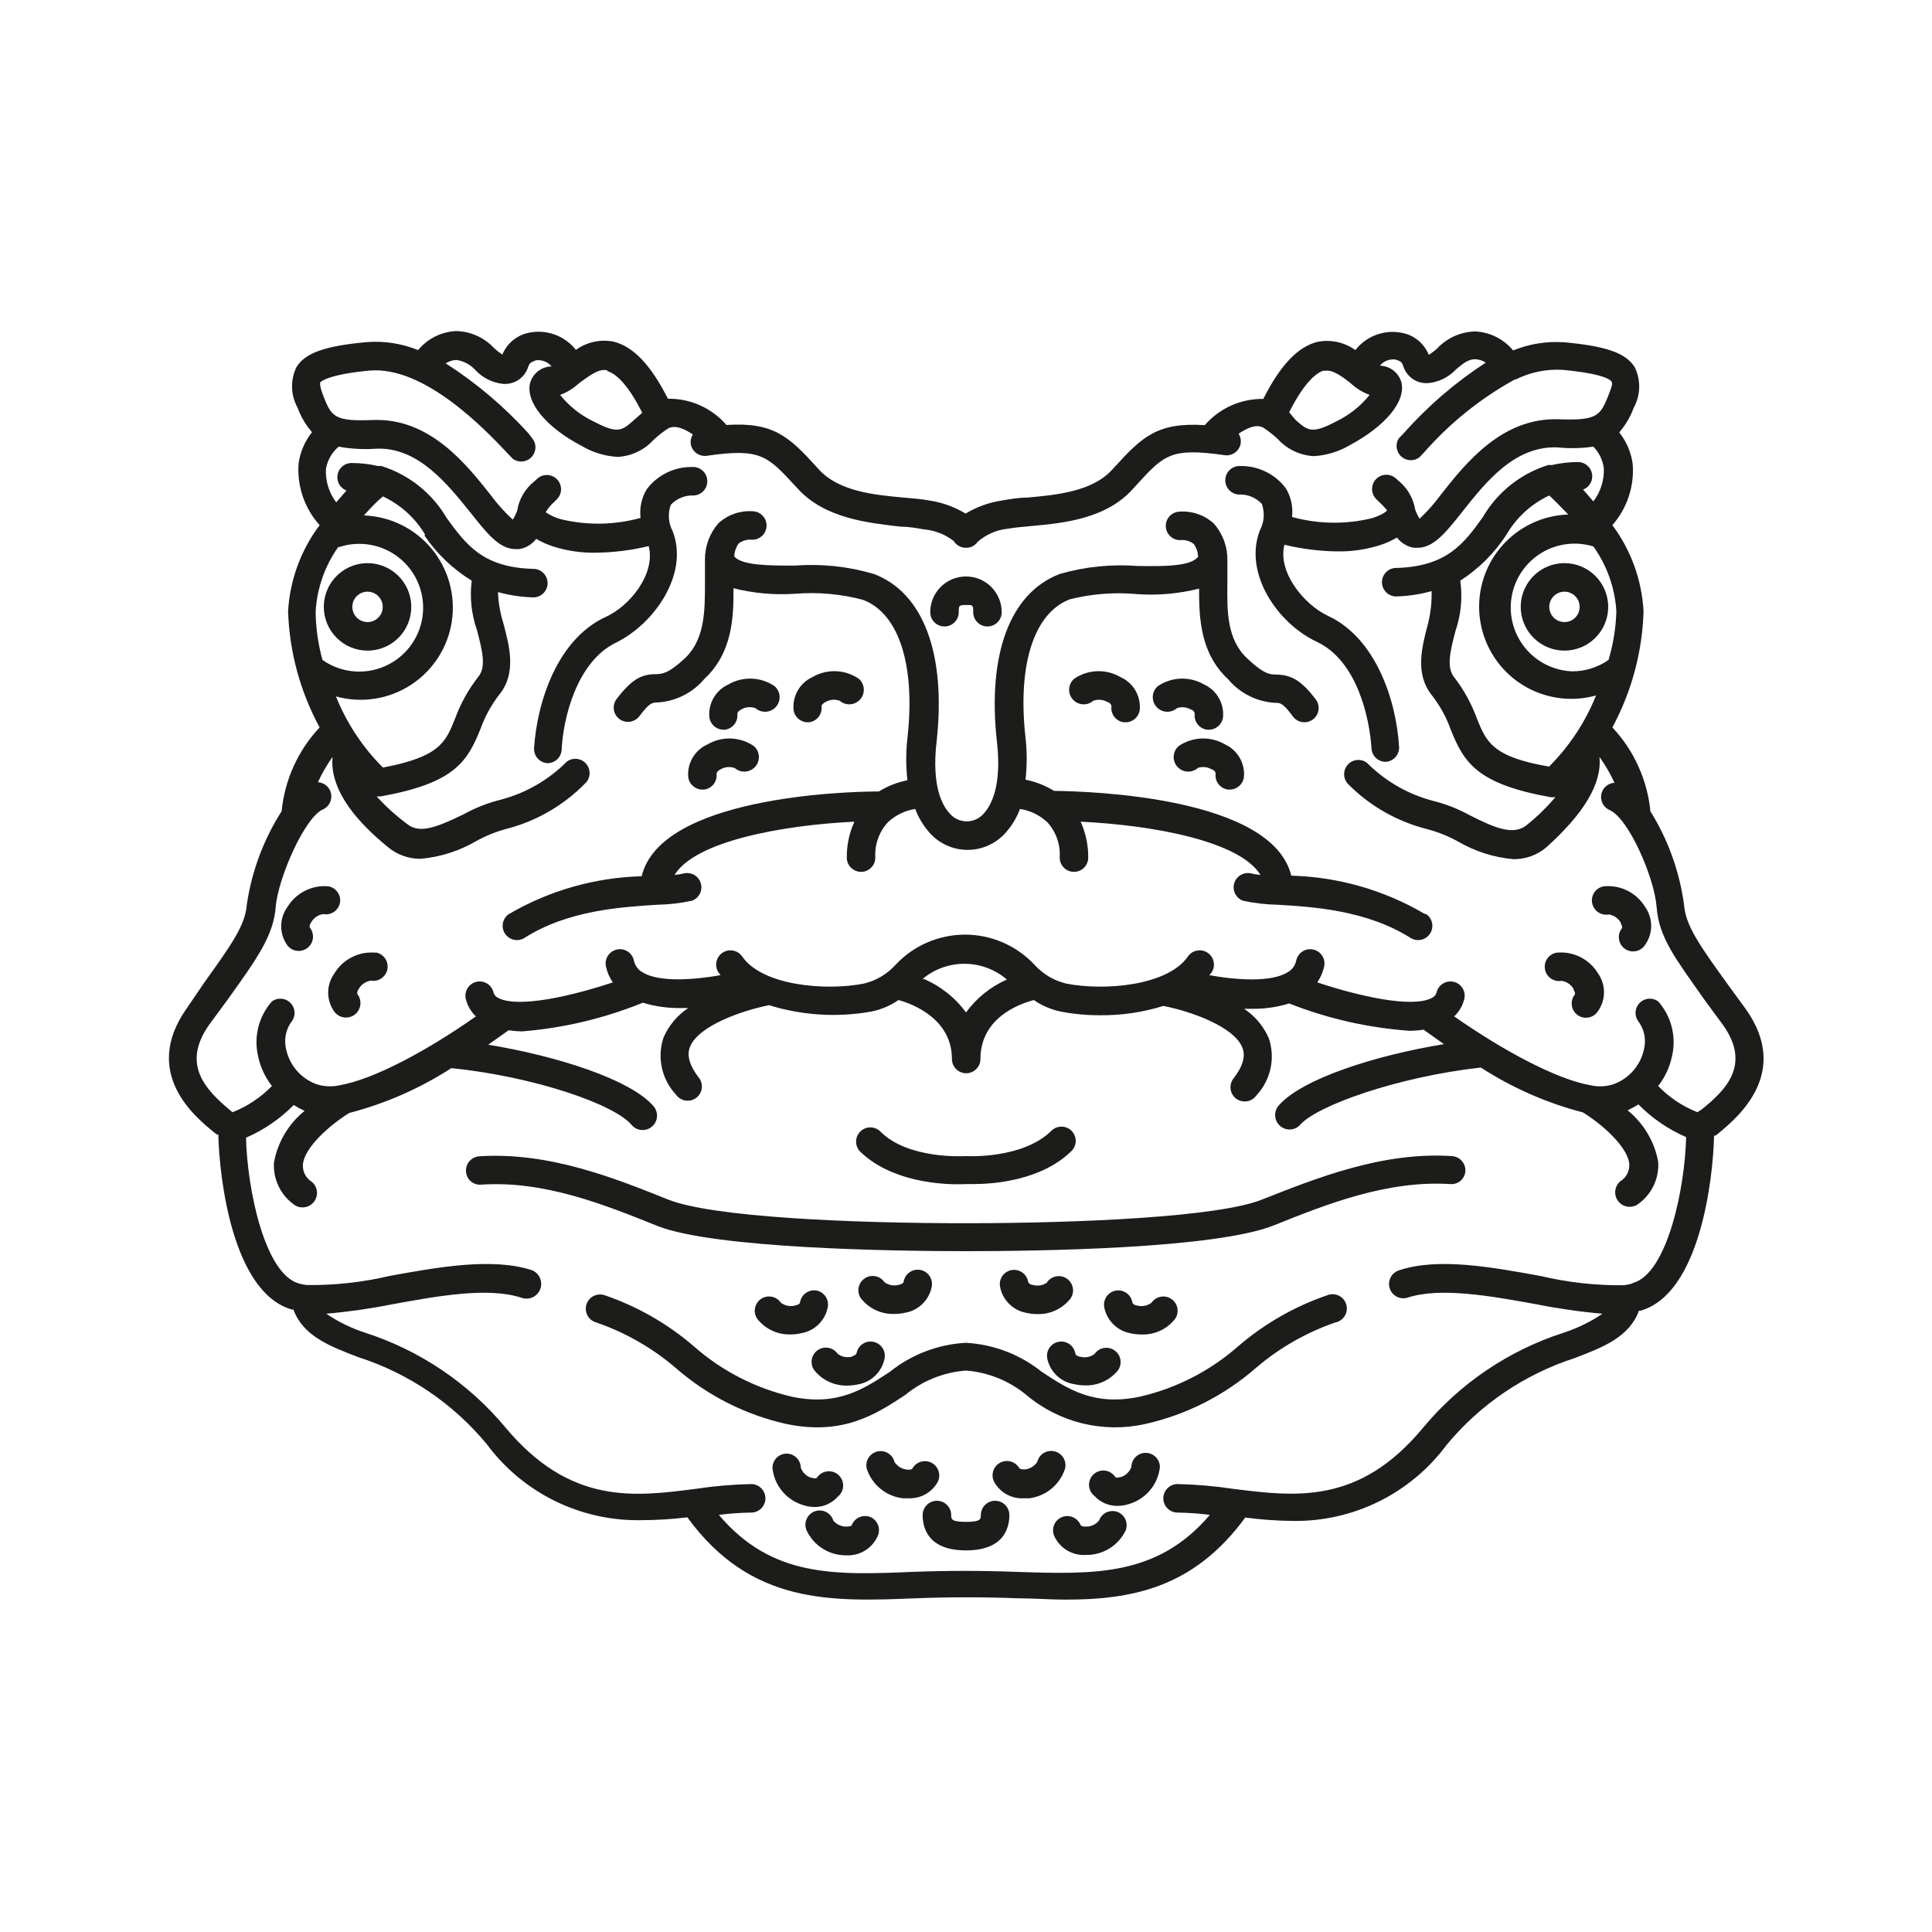 <?xml version="1.0" encoding="UTF-8"?>
<!-- The Best Svg Icon site in the world: iconSvg.co, Visit us! https://iconsvg.co -->
<svg width="800px" height="800px" version="1.1" viewBox="144 144 512 512" xmlns="http://www.w3.org/2000/svg">
 <g fill="#1c1c1a">
  <path d="m521.47 386.14c-10.719-6.281-22.852-9.746-35.27-10.078-5.039-20.859-53.254-22.371-62.875-22.469-2.32-1.434-4.883-2.438-7.555-2.973 0.422-3.699 0.422-7.434 0-11.133-2.168-19.398 2.266-33.102 11.789-36.676v-0.004c5.809-1.449 11.82-1.91 17.781-1.359 5.519 0.391 11.062-0.102 16.426-1.461 0 7.809 0.301 17.129 7.707 24.031 3.137 3.731 7.68 5.992 12.547 6.246 1.258 0 1.965 0 4.637 3.629h-0.004c1.254 1.668 3.621 2.008 5.293 0.758 1.668-1.254 2.008-3.621 0.754-5.293-4.082-5.391-6.699-6.449-10.43-6.602-1.613 0-3.223 0-7.707-4.231-5.441-5.039-5.391-12.594-5.289-19.902v-6.195c0.039-3.527-1.215-6.953-3.527-9.621-2.441-2.262-5.699-3.426-9.02-3.223-2.086 0-3.777 1.691-3.777 3.777 0 2.086 1.691 3.777 3.777 3.777 1.293-0.145 2.594 0.215 3.629 1.008 0.711 1.004 1.113 2.195 1.156 3.426-2.066 2.57-9.117 2.519-16.07 2.418-6.938-0.531-13.918 0.184-20.605 2.117-13.148 5.039-19.246 21.211-16.625 44.586 1.309 11.586-1.562 16.676-3.324 18.691-1.129 1.445-2.856 2.285-4.688 2.285-1.828 0-3.559-0.84-4.684-2.285-1.812-2.016-4.637-7.106-3.324-18.691 2.621-23.375-3.477-39.648-16.625-44.586h-0.004c-6.777-2.004-13.859-2.754-20.906-2.219-6.902 0-13.957 0-16.07-2.418 0.043-1.23 0.445-2.422 1.156-3.426 1.035-0.789 2.336-1.152 3.629-1.008 2.086 0 3.777-1.691 3.777-3.777s-1.691-3.777-3.777-3.777c-3.32-0.203-6.578 0.965-9.02 3.223-2.309 2.672-3.566 6.094-3.527 9.625v6.195c0 7.305 0 14.863-5.289 19.902-4.434 4.133-6.098 4.18-7.707 4.231-3.68 0-6.348 1.211-10.43 6.602v-0.004c-1.254 1.672-0.914 4.039 0.754 5.293 1.672 1.25 4.039 0.914 5.293-0.758 2.672-3.527 3.375-3.578 4.637-3.629l-0.004 0.004c4.887-0.242 9.449-2.504 12.598-6.25 7.406-6.902 7.758-16.223 7.707-24.031 5.363 1.355 10.906 1.848 16.426 1.461 6.008-0.477 12.055 0.066 17.883 1.613 9.523 3.578 13.957 17.281 11.789 36.676-0.422 3.699-0.422 7.438 0 11.137-2.676 0.531-5.234 1.539-7.555 2.973-9.621 0-57.887 1.613-62.875 22.469h-0.004c-12.414 0.332-24.547 3.797-35.266 10.074-1.629 1.176-2.055 3.422-0.969 5.109 1.086 1.691 3.305 2.234 5.051 1.242 11.539-7.406 25.746-8.262 35.266-8.867 3.102-0.059 6.188-0.414 9.219-1.059 1.887-0.664 2.93-2.68 2.383-4.602-0.547-1.922-2.496-3.082-4.445-2.652-0.828 0.195-1.672 0.332-2.519 0.402 5.543-9.02 28.816-13.199 47.66-14.105v-0.004c-1.363 2.988-2.051 6.242-2.016 9.523 0 2.086 1.691 3.777 3.777 3.777s3.781-1.691 3.781-3.777c-0.207-3.445 0.992-6.824 3.324-9.371 2.016-1.867 4.539-3.098 7.254-3.527 0.82 2.215 2.031 4.262 3.578 6.047 2.555 3.043 6.328 4.805 10.301 4.805 3.977 0 7.746-1.762 10.305-4.805 1.547-1.785 2.758-3.832 3.578-6.047 2.691 0.422 5.199 1.629 7.203 3.477 2.348 2.555 3.551 5.961 3.324 9.422 0 2.086 1.691 3.777 3.777 3.777 2.09 0 3.781-1.691 3.781-3.777 0.031-3.281-0.656-6.535-2.016-9.523 18.844 0.906 42.066 5.039 47.66 14.105v0.004c-0.848-0.07-1.691-0.207-2.519-0.402-1.949-0.43-3.898 0.73-4.445 2.652-0.547 1.922 0.496 3.938 2.379 4.602 3.031 0.645 6.121 1 9.219 1.059 9.422 0.555 23.629 1.461 35.266 8.867h0.004c1.742 0.992 3.965 0.449 5.051-1.242 1.086-1.688 0.66-3.934-0.973-5.109z"/>
  <path d="m461.31 347.55c1.262-0.469 2.672-0.34 3.828 0.355 0.402 0 1.059 0.656 1.008 1.16v-0.004c-0.234 2.074 1.254 3.945 3.324 4.184h0.453c1.902-0.012 3.5-1.438 3.731-3.328 0.332-3.664-1.691-7.137-5.039-8.664-3.828-2.219-8.59-2.043-12.242 0.453-1.613 1.391-1.793 3.828-0.402 5.441 1.391 1.613 3.828 1.793 5.441 0.402z"/>
  <path d="m556.48 396.47c-2.059 0.375-3.422 2.348-3.047 4.406s2.348 3.426 4.41 3.051c1.332 0.199 2.5 0.996 3.172 2.164 0 0.402 0.605 1.109 0.301 1.512-0.637 0.812-0.914 1.852-0.766 2.871 0.148 1.023 0.707 1.938 1.547 2.539 0.84 0.598 1.891 0.828 2.902 0.633 1.016-0.191 1.906-0.793 2.465-1.66 2.152-3.012 2.152-7.062 0-10.074-2.309-3.781-6.578-5.894-10.984-5.441z"/>
  <path d="m443.63 497.34c0.875 0.195 1.77 0.297 2.668 0.301 3.535 0.203 6.945-1.34 9.121-4.133 1.184-1.723 0.742-4.082-0.984-5.262-1.723-1.184-4.082-0.742-5.262 0.98-1.078 0.82-2.473 1.102-3.781 0.758-0.453 0-1.211-0.352-1.309-0.855v-0.004c-0.348-2.059-2.301-3.445-4.359-3.098-2.059 0.348-3.445 2.301-3.098 4.359 0.66 3.551 3.449 6.32 7.004 6.953z"/>
  <path d="m430.23 503.53c-0.453 0-1.211-0.352-1.258-0.855-0.348-2.059-2.301-3.445-4.359-3.098s-3.445 2.297-3.098 4.356c0.711 3.606 3.617 6.375 7.254 6.902 0.879 0.195 1.773 0.297 2.672 0.305 3.426 0.141 6.719-1.355 8.867-4.031 1.18-1.727 0.742-4.082-0.984-5.266-1.723-1.184-4.082-0.742-5.266 0.98-1.094 0.82-2.512 1.082-3.828 0.707z"/>
  <path d="m421.56 483.83c-1.086 0.805-2.481 1.066-3.781 0.707-0.453 0-1.211-0.352-1.309-0.855v-0.004c-0.348-2.059-2.297-3.445-4.359-3.098-2.059 0.348-3.445 2.301-3.098 4.359 0.652 3.598 3.496 6.402 7.106 7.004 0.875 0.195 1.77 0.297 2.668 0.301 3.465 0.137 6.785-1.402 8.918-4.133 1.184-1.723 0.742-4.082-0.98-5.262-1.727-1.184-4.082-0.746-5.266 0.98z"/>
  <path d="m447.61 529.02c-2.066 0-3.75 1.66-3.781 3.731-0.449 1.258-1.453 2.238-2.719 2.668-0.402 0-1.211 0.402-1.562 0-0.605-0.934-1.59-1.551-2.691-1.691-1.105-0.141-2.211 0.215-3.031 0.965-0.82 0.75-1.266 1.824-1.223 2.938 0.047 1.109 0.578 2.144 1.453 2.828 1.559 1.684 3.754 2.633 6.047 2.621 1.277-0.004 2.539-0.246 3.727-0.707 4.16-1.488 7.102-5.231 7.559-9.621-0.027-2.07-1.711-3.731-3.777-3.731z"/>
  <path d="m440.3 544.74c-0.961-0.406-2.047-0.398-3 0.02-0.953 0.422-1.691 1.215-2.039 2.199-0.855 1.035-2.133 1.629-3.477 1.609-0.453 0-1.258 0-1.461-0.504-0.82-1.918-3.043-2.809-4.961-1.988-1.922 0.82-2.812 3.043-1.992 4.961 1.469 3.234 4.769 5.234 8.312 5.039h0.254c4.422 0.012 8.457-2.516 10.379-6.5 0.734-1.891-0.156-4.027-2.016-4.836z"/>
  <path d="m426.25 533.21c0.5-2.031-0.738-4.086-2.769-4.586s-4.086 0.738-4.586 2.769c-0.727 1.137-1.934 1.879-3.273 2.016-0.453 0-1.258 0-1.512-0.352-1.059-1.809-3.383-2.418-5.191-1.359-1.809 1.055-2.414 3.379-1.359 5.188 1.559 2.68 4.461 4.285 7.559 4.184h1.613c4.43-0.547 8.145-3.613 9.52-7.859z"/>
  <path d="m568.98 378.89c-2.059 0.375-3.426 2.348-3.047 4.406 0.375 2.059 2.348 3.426 4.406 3.047 1.336 0.195 2.508 0.996 3.176 2.168 0 0.402 0.605 1.109 0.301 1.512-0.637 0.812-0.914 1.848-0.766 2.871 0.145 1.02 0.703 1.938 1.547 2.539 0.84 0.598 1.887 0.828 2.902 0.633 1.012-0.195 1.902-0.793 2.465-1.66 2.152-3.012 2.152-7.062 0-10.078-2.309-3.777-6.582-5.894-10.984-5.438z"/>
  <path d="m459.6 332.04c0.402 0 1.059 0.656 1.008 1.16-0.234 2.07 1.254 3.941 3.328 4.18h0.453c1.902-0.012 3.5-1.438 3.727-3.324 0.332-3.668-1.688-7.141-5.039-8.668-3.828-2.219-8.59-2.043-12.242 0.453-1.613 1.395-1.793 3.828-0.402 5.441 1.391 1.617 3.828 1.797 5.441 0.406 1.234-0.449 2.602-0.316 3.727 0.352z"/>
  <path d="m440.91 323.42c-3.824-2.219-8.59-2.043-12.242 0.453-1.613 1.395-1.793 3.828-0.402 5.441 1.391 1.617 3.828 1.797 5.441 0.406 1.266-0.473 2.672-0.344 3.828 0.352 0.402 0 1.059 0.656 1.008 1.16v-0.004c-0.234 2.074 1.254 3.945 3.324 4.184h0.457c1.902-0.012 3.5-1.438 3.727-3.324 0.312-3.691-1.75-7.172-5.141-8.668z"/>
  <path d="m606.56 411.29-5.039-6.902c-7.004-9.723-10.832-15.113-11.234-20.605h0.004c-1.188-8.801-4.227-17.25-8.918-24.789-0.816-8.316-4.359-16.129-10.078-22.219 5.109-9.48 7.938-20.02 8.262-30.781-0.449-8.254-3.32-16.195-8.262-22.824 3.894-4.445 5.84-10.273 5.391-16.172-0.406-3.078-1.641-5.984-3.574-8.414 1.664-1.91 2.961-4.113 3.828-6.5 1.844-3.312 1.953-7.316 0.301-10.73-2.316-3.777-7.559-5.644-18.742-6.648-4.606-0.32-9.227 0.422-13.5 2.164-2.5-3.023-6.16-4.856-10.078-5.035-3.832 0.094-7.461 1.73-10.074 4.531-0.684 0.629-1.426 1.184-2.219 1.664-1.129-2.828-3.547-4.945-6.5-5.691-4.812-1.215-9.887 0.523-12.945 4.434-2.91-2.098-6.562-2.883-10.078-2.168-5.039 1.258-9.773 6.047-14.309 15.113-5.945-0.082-11.621 2.461-15.516 6.953-12.445-0.805-16.574 3.023-23.93 11.133l-0.605 0.656c-5.289 5.844-14.812 6.699-22.469 7.406-2.469 0-4.734 0.453-6.648 0.754l-0.004 0.004c-3.441 0.5-6.746 1.684-9.723 3.477-2.981-1.793-6.285-2.977-9.723-3.477-1.914-0.352-4.18-0.555-6.648-0.754-7.656-0.707-17.129-1.562-22.469-7.406l-0.605-0.656c-7.356-8.113-11.488-11.992-23.93-11.184l-0.004-0.004c-3.894-4.492-9.574-7.035-15.52-6.953-4.535-8.969-9.117-13.754-14.309-15.113-3.512-0.715-7.164 0.07-10.074 2.168-3.066-3.898-8.137-5.637-12.949-4.434-2.957 0.758-5.387 2.867-6.547 5.691-0.766-0.512-1.492-1.086-2.168-1.711-2.606-2.816-6.242-4.453-10.078-4.535-3.918 0.184-7.578 2.012-10.074 5.039-4.281-1.727-8.898-2.453-13.504-2.117-11.184 1.008-16.426 2.871-18.742 6.648h0.004c-1.656 3.414-1.543 7.418 0.301 10.734 0.863 2.383 2.16 4.586 3.828 6.496-1.934 2.43-3.172 5.336-3.578 8.414-0.406 5.941 1.613 11.797 5.594 16.223-4.977 6.617-7.883 14.559-8.363 22.824 0.355 10.77 3.223 21.312 8.363 30.781-5.719 6.09-9.262 13.902-10.074 22.219-4.797 7.5-7.938 15.93-9.223 24.738-0.402 5.543-4.281 10.883-11.234 20.605l-4.734 6.953c-12.09 17.18 2.519 28.918 7.305 32.797l0.707 0.555h0.402c0.25 11.539 3.777 41.918 19.496 46.402h0.402c2.57 6.953 9.371 9.621 17.129 12.594 13.344 4.269 25.18 12.277 34.109 23.074 9.566 12.922 24.785 20.426 40.859 20.152 4.109-0.004 8.215-0.258 12.293-0.758 16.879 23.125 37.988 22.371 60.457 21.461 8.816-0.352 18.289-0.352 27.105 0 4.281 0 8.516 0.352 12.645 0.352 17.582 0 34.008-3.074 47.66-21.766v0.004c4.144 0.559 8.316 0.863 12.496 0.906 16.074 0.277 31.293-7.231 40.859-20.152 8.871-10.715 20.617-18.684 33.855-22.973 7.809-2.973 14.559-5.644 17.129-12.594h0.402c15.719-4.434 19.246-34.812 19.496-46.402h0.402l0.707-0.555c4.887-4.078 19.496-15.918 7.203-33.098zm-71.137-76.781c-1.434-3.992-3.492-7.734-6.094-11.086-2.117-2.672-0.906-7.305 0.402-12.242 1.453-4.273 1.887-8.828 1.258-13.301 4.898-3.152 9.07-7.309 12.242-12.191 2.629-4.539 6.586-8.16 11.336-10.379 1.211 1.109 2.922 2.871 5.039 5.039-6.984 0.23-13.531 3.441-17.992 8.816-4.465 5.375-6.41 12.402-5.352 19.309 1.059 6.906 5.023 13.027 10.891 16.82 5.867 3.789 13.078 4.891 19.809 3.016-2.828 7.062-7.062 13.473-12.445 18.844-15.062-2.57-16.625-6.598-19.094-12.645zm34.914-15.668c-2.812 1.992-6.176 3.066-9.621 3.07-4.875-0.164-9.445-2.422-12.531-6.199-3.09-3.777-4.398-8.703-3.594-13.512 0.805-4.812 3.648-9.043 7.797-11.605 4.152-2.566 9.207-3.215 13.867-1.781 3.609 5.039 5.723 10.992 6.098 17.18-0.125 4.301-0.805 8.566-2.016 12.695zm-75.57-76.527c2.117-0.504 4.332 1.008 7.152 3.223 1.457 1.363 3.172 2.426 5.039 3.121-2.426 3.023-5.512 5.453-9.02 7.106-6.297 3.324-7.406 2.367-10.68-0.555l-1.613-1.965c4.383-8.664 7.66-10.68 9.32-11.082zm-189.94 0c1.664 0.402 5.039 2.418 9.371 11.082l-2.066 1.812c-3.273 2.922-4.332 3.879-10.68 0.555-3.508-1.652-6.59-4.082-9.02-7.106 1.871-0.695 3.582-1.758 5.039-3.121 3.227-2.367 5.391-3.93 7.559-3.375zm-48.367 43.578h0.004c3.281 4.84 7.559 8.93 12.543 11.988-0.555 4.434-0.074 8.938 1.41 13.152 1.309 5.039 2.519 9.621 0.402 12.242-2.668 3.387-4.777 7.18-6.246 11.234-2.469 6.144-4.031 10.078-19.094 12.898-5.383-5.375-9.617-11.785-12.445-18.844 6.727 1.867 13.93 0.77 19.797-3.016 5.863-3.785 9.828-9.898 10.895-16.801 1.062-6.898-0.871-13.922-5.32-19.301s-10.988-8.598-17.965-8.848c1.965-2.215 3.727-3.981 5.039-5.039v0.004c4.66 2.176 8.559 5.703 11.184 10.125zm-22.672 3.125 0.004-0.004c5.574-1.883 11.727-0.734 16.25 3.031 4.523 3.769 6.762 9.613 5.918 15.438-0.844 5.824-4.652 10.793-10.059 13.117-5.406 2.328-11.633 1.68-16.441-1.707-1.145-4.141-1.754-8.406-1.816-12.699 0.34-6.254 2.453-12.285 6.098-17.379zm342.59 195.18 0.004-0.004c-0.66 0.188-1.336 0.324-2.016 0.406-7.394 0.09-14.77-0.723-21.965-2.422-12.746-2.316-27.258-5.039-37.684-1.512l-0.004 0.004c-1.988 0.652-3.07 2.797-2.418 4.785 0.656 1.988 2.797 3.07 4.785 2.418 8.613-2.82 22.117-0.402 34.008 1.762 5.812 1.16 11.68 2.004 17.586 2.519-3.191 2.16-6.668 3.856-10.328 5.039-14.551 4.695-27.461 13.434-37.234 25.191-16.93 20.453-33.855 18.238-50.383 16.172h0.004c-4.856-0.734-9.754-1.156-14.66-1.262-2.09 0-3.781 1.691-3.781 3.781 0 2.086 1.691 3.777 3.781 3.777 2.863 0.043 5.723 0.242 8.562 0.605-13.957 16.375-30.633 15.77-51.188 15.113-9.02-0.352-18.691-0.352-27.711 0-20.605 0.855-37.23 1.461-51.238-15.113h0.004c2.84-0.363 5.699-0.562 8.562-0.605 2.09 0 3.781-1.691 3.781-3.777 0-2.09-1.691-3.781-3.781-3.781-4.906 0.105-9.805 0.527-14.66 1.262-16.324 2.117-33.25 4.281-50.383-16.172h0.004c-9.773-11.758-22.684-20.496-37.234-25.191-3.66-1.184-7.137-2.879-10.328-5.039 5.906-0.516 11.773-1.359 17.586-2.519 11.891-2.168 25.191-4.586 34.008-1.762 2 0.805 4.281-0.164 5.086-2.168 0.809-2.004-0.164-4.281-2.164-5.086-10.48-3.426-24.938-0.805-37.684 1.512h-0.004c-7.211 1.695-14.605 2.508-22.016 2.418-0.699-0.078-1.391-0.215-2.066-0.406-9.117-2.57-13.703-25.191-14.008-38.641h0.004c4.731-2.051 9.023-4.996 12.645-8.664 0.918 0.586 1.879 1.109 2.871 1.562-4.254 3.43-7.133 8.273-8.109 13.652-0.285 4.277 1.609 8.406 5.035 10.98 1.602 1.395 4.027 1.223 5.418-0.375 1.391-1.602 1.223-4.027-0.379-5.418-1.59-0.965-2.519-2.727-2.418-4.582 0.402-4.785 7.609-10.832 12.293-13.703v-0.004c9.598-2.488 18.73-6.504 27.055-11.887 22.066 2.266 43.328 9.621 47.812 15.113 1.391 1.586 3.805 1.742 5.391 0.352 0.762-0.668 1.227-1.609 1.293-2.621 0.066-1.012-0.273-2.008-0.941-2.769-6.047-7.055-25.594-13.301-43.781-16.273l5.391-3.828c1.168 0.172 2.348 0.273 3.527 0.301 11.008-0.883 21.812-3.445 32.043-7.606 3.262 0.996 6.664 1.473 10.074 1.41h1.965c-2.887 1.922-5.16 4.633-6.547 7.809-0.867 2.582-1.02 5.348-0.445 8.008 0.578 2.66 1.863 5.117 3.719 7.106 0.586 0.855 1.496 1.43 2.519 1.594 1.023 0.16 2.066-0.102 2.891-0.73 0.82-0.629 1.352-1.566 1.461-2.598s-0.207-2.059-0.875-2.848c-3.578-4.684-2.57-7.203-2.266-8.012 2.168-5.594 13.652-9.621 20.957-11.082 8.734 2.711 17.992 3.301 27.004 1.711 2.621-0.512 5.106-1.559 7.305-3.074 3.879 1.059 14.156 5.039 14.156 15.617v0.004c0 2.086 1.691 3.777 3.781 3.777 2.086 0 3.777-1.691 3.777-3.777 0-10.781 10.078-14.559 14.156-15.617v-0.004c2.168 1.504 4.621 2.551 7.203 3.074 3.422 0.648 6.898 0.969 10.379 0.957 5.672 0.055 11.316-0.777 16.727-2.469 7.305 1.41 18.793 5.492 20.957 11.082 0.301 0.805 1.309 3.375-2.266 8.012-0.668 0.789-0.984 1.82-0.875 2.852 0.109 1.027 0.641 1.965 1.461 2.598 0.824 0.629 1.867 0.891 2.891 0.727 1.023-0.16 1.934-0.738 2.519-1.59 1.855-1.992 3.141-4.445 3.719-7.106 0.574-2.66 0.422-5.43-0.445-8.008-1.387-3.18-3.66-5.891-6.547-7.809h1.863c3.41 0.062 6.812-0.414 10.074-1.414 10.266 4.047 21.09 6.492 32.094 7.258 1.18-0.031 2.359-0.133 3.527-0.305l5.391 3.828c-18.188 2.973-37.734 9.219-43.781 16.273-1.391 1.586-1.234 4 0.352 5.391 1.586 1.395 4 1.234 5.391-0.352 4.484-5.039 25.746-12.645 47.812-15.113 8.324 5.383 17.461 9.398 27.055 11.891 4.684 2.871 11.891 8.969 12.293 13.703 0.102 1.855-0.828 3.621-2.418 4.586-0.77 0.668-1.238 1.613-1.312 2.629-0.07 1.016 0.266 2.016 0.934 2.785 1.391 1.602 3.816 1.77 5.418 0.379 3.426-2.578 5.32-6.707 5.039-10.984-0.98-5.375-3.859-10.223-8.113-13.652 0.992-0.453 1.953-0.977 2.871-1.562 3.621 3.672 7.914 6.613 12.645 8.664-0.301 13.352-4.938 36.074-14.055 38.645zm-188.07-80.609v-0.004c3.137-2.691 7.129-4.172 11.262-4.172 4.133 0 8.125 1.48 11.262 4.172-4.312 1.91-8.047 4.914-10.832 8.719-2.887-3.941-6.785-7.023-11.285-8.918zm206.01 34.812-0.453 0.352c-3.938-1.535-7.496-3.91-10.426-6.953 1.824-2.332 3.082-5.059 3.676-7.961 1.176-5.129-0.191-10.516-3.676-14.457-1.461-1.066-3.469-0.949-4.793 0.277-1.328 1.23-1.598 3.223-0.648 4.758 1.727 2.168 2.344 5.019 1.66 7.711-0.914 4.211-3.918 7.668-7.961 9.168-2.012 0.676-4.176 0.781-6.246 0.301-9.07-1.613-23.176-9.219-36.074-18.238 1.219-1.156 2.106-2.617 2.57-4.231 0.348-0.984 0.27-2.066-0.207-2.988-0.48-0.926-1.32-1.613-2.32-1.898-1.004-0.285-2.078-0.145-2.973 0.391-0.895 0.531-1.531 1.414-1.754 2.43-0.203 0.672-0.707 1.211-1.359 1.461-5.34 2.672-19.496-0.605-30.23-4.18 0.871-1.281 1.484-2.719 1.816-4.234 0.43-2.043-0.879-4.051-2.926-4.481-2.043-0.434-4.051 0.875-4.481 2.922-0.281 1.355-1.148 2.516-2.371 3.172-4.281 2.57-13.199 2.066-20.656 0.707l0.555-0.656c1.184-1.727 0.742-4.082-0.98-5.266-1.727-1.18-4.082-0.742-5.266 0.984-5.34 7.758-22.219 9.168-32.293 7.152-3.25-0.789-6.184-2.547-8.414-5.039-4.762-5.055-11.395-7.918-18.34-7.918-6.941 0-13.578 2.863-18.34 7.918-2.227 2.492-5.164 4.25-8.41 5.039-10.078 2.016-26.953 0.605-32.293-7.152h-0.004c-1.18-1.727-3.539-2.164-5.266-0.984-1.723 1.184-2.164 3.539-0.98 5.266l0.504 0.656c-7.406 1.309-16.324 1.863-20.605-0.707-1.219-0.656-2.086-1.816-2.367-3.172-0.434-2.047-2.441-3.356-4.484-2.922-2.047 0.43-3.356 2.438-2.922 4.481 0.328 1.516 0.945 2.953 1.812 4.234-10.73 3.578-24.887 6.852-30.23 4.18h0.004c-0.656-0.25-1.16-0.789-1.363-1.461-0.223-1.016-0.855-1.898-1.75-2.43-0.895-0.535-1.973-0.676-2.973-0.391-1.004 0.285-1.844 0.973-2.32 1.898-0.48 0.922-0.555 2.004-0.211 2.988 0.465 1.613 1.352 3.074 2.57 4.231-12.898 9.07-27.055 16.676-36.074 18.238-2.07 0.477-4.231 0.375-6.246-0.301-4.043-1.5-7.043-4.957-7.961-9.168-0.68-2.691-0.066-5.543 1.664-7.711 0.949-1.535 0.676-3.527-0.648-4.758-1.328-1.227-3.336-1.344-4.793-0.277-3.488 3.941-4.856 9.328-3.68 14.457 0.594 2.902 1.852 5.629 3.68 7.961-2.945 3.031-6.5 5.402-10.43 6.953l-0.453-0.352c-6.699-5.594-13.148-12.246-5.793-22.773l5.039-6.852c7.758-10.832 12.043-16.828 12.645-24.434 0.605-7.609 7.707-23.832 12.543-25.844v-0.004c1.574-0.727 2.457-2.43 2.133-4.133-0.32-1.703-1.762-2.969-3.492-3.07 1.078-2.352 2.375-4.598 3.879-6.703-0.707 7.356 4.231 15.418 14.711 23.93v0.004c2.434 2.019 5.504 3.109 8.668 3.07 5.207-0.473 10.246-2.09 14.758-4.734 2.484-1.367 5.125-2.434 7.863-3.172 8.027-2.059 15.332-6.297 21.109-12.246 1.328-1.434 1.344-3.644 0.035-5.098-1.309-1.453-3.512-1.668-5.074-0.492-4.828 4.856-10.863 8.332-17.484 10.074-3.41 0.848-6.695 2.133-9.773 3.828-6.953 3.375-11.789 5.391-15.113 2.57-2.898-2.152-5.582-4.582-8.012-7.254h1.008c19.445-3.477 22.973-9.07 26.5-17.887 1.18-3.305 2.879-6.402 5.039-9.168 4.535-5.644 2.672-12.695 1.008-18.895-0.824-2.664-1.301-5.422-1.41-8.211 3.055 0.852 6.199 1.324 9.371 1.41 2.086 0 3.777-1.691 3.777-3.777s-1.691-3.777-3.777-3.777c-13.402-0.352-17.836-6.449-22.973-13.504-3.852-6.574-10.012-11.477-17.281-13.754-0.301-0.035-0.605-0.035-0.906 0-2.316-0.535-4.68-0.805-7.055-0.805-1.812 0.02-3.356 1.328-3.672 3.109-0.32 1.785 0.672 3.543 2.363 4.195l-2.719 3.125h-0.004c-1.918-2.547-2.879-5.688-2.719-8.867 0.406-2.297 1.602-4.383 3.375-5.894 3.238 0.598 6.539 0.785 9.824 0.551 11.133-0.555 18.895 9.219 25.191 17.027 4.18 5.289 7.559 9.574 11.84 9.574h1.059-0.004c1.77-0.312 3.356-1.285 4.434-2.719 1.414 0.836 2.922 1.512 4.484 2.016 3.648 1.16 7.461 1.723 11.285 1.66 4.738-0.055 9.453-0.645 14.059-1.762 1.863 7.406-5.039 15.973-11.539 18.844-12.645 5.894-18.035 22.371-18.844 34.66-0.066 1.004 0.266 1.992 0.926 2.75 0.664 0.754 1.602 1.215 2.602 1.281 1.992 0.004 3.648-1.539 3.781-3.527 0.352-8.211 3.977-23.324 14.305-28.363 10.328-5.039 19.496-18.34 15.113-29.574h0.004c-1.148-2.16-1.332-4.703-0.504-7.004 1.582-1.691 3.832-2.598 6.144-2.469 2.086-0.137 3.668-1.941 3.527-4.031-0.141-2.086-1.941-3.664-4.031-3.523-4.734-0.066-9.211 2.144-12.039 5.945-1.359 2.269-1.926 4.926-1.613 7.555-6.945 1.914-14.266 2.019-21.262 0.305-1.383-0.395-2.691-1.008-3.879-1.816 0.602-1.023 1.367-1.941 2.269-2.719l0.605-0.605h-0.004c0.75-0.699 1.184-1.672 1.203-2.699 0.02-1.023-0.383-2.012-1.105-2.738-0.727-0.723-1.715-1.121-2.738-1.105-1.027 0.02-2 0.453-2.699 1.203l-0.504 0.453c-2.449 1.938-4.086 4.723-4.582 7.809-0.305 0.828-0.695 1.621-1.16 2.367-2.152-1.973-4.109-4.148-5.844-6.5-6.449-8.16-16.172-20.504-31.234-19.902-10.078 0.402-10.934-0.855-13-6.047-1.258-3.176-1.008-3.879-0.906-3.981 0.102-0.102 2.066-2.066 13-3.074 14.359-1.258 30.23 15.113 36.727 22.066l1.258 1.309v0.008c1.461 1.062 3.469 0.945 4.793-0.281 1.324-1.227 1.598-3.219 0.648-4.758l-1.211-1.609c-6.469-7.176-13.871-13.445-22.016-18.645 0.859-0.555 1.852-0.867 2.871-0.906 1.945 0.297 3.727 1.258 5.039 2.723 1.941 2.07 4.578 3.363 7.406 3.625h0.656c2.731-0.094 5.098-1.918 5.894-4.531 0.352-0.906 0.504-1.16 2.016-1.715 1.578-0.227 3.16 0.383 4.18 1.613-2.652 0.051-4.965 1.828-5.691 4.383-1.258 5.039 4.18 11.688 13.551 16.625 2.938 1.758 6.258 2.777 9.672 2.973 3.644-0.207 7.066-1.836 9.523-4.535 1.172-1.098 2.434-2.094 3.777-2.973 1.812-1.059 4.332 0 6.602 1.562-0.469 0.734-0.664 1.605-0.555 2.469 0.312 2.055 2.227 3.477 4.281 3.176 14.258-2.066 16.02 0 23.477 8.062l0.605 0.656c7.305 8.012 18.895 9.07 27.355 10.078 2.266 0 4.332 0.402 6.047 0.707v-0.008c2.879 0.25 5.621 1.316 7.91 3.074 0.695 1.141 1.941 1.828 3.277 1.812 1.219 0.031 2.375-0.555 3.07-1.562 2.227-1.965 5.008-3.18 7.961-3.477 1.715-0.301 3.777-0.504 6.047-0.707 8.465-0.754 20.152-1.812 27.355-10.078l0.605-0.656c7.457-8.211 9.219-10.078 23.477-8.062v0.008c2.059 0.301 3.973-1.117 4.285-3.176 0.117-0.879-0.078-1.77-0.555-2.516 2.215-1.512 4.785-2.672 6.602-1.562h-0.004c1.344 0.879 2.609 1.871 3.781 2.973 2.457 2.699 5.875 4.324 9.52 4.531 3.418-0.195 6.738-1.215 9.676-2.969 9.371-5.039 14.812-11.586 13.551-16.625v-0.004c-0.742-2.543-3.043-4.312-5.691-4.383 1.016-1.227 2.602-1.84 4.18-1.609 1.562 0.504 1.664 0.805 2.016 1.715v-0.004c0.793 2.617 3.164 4.438 5.894 4.535h0.656c2.828-0.266 5.461-1.555 7.406-3.629 2.016-1.715 3.324-2.672 5.039-2.719h-0.004c1.023 0.035 2.016 0.348 2.871 0.906-8.102 5.269-15.457 11.605-21.863 18.844l-1.211 1.258c-0.945 1.535-0.676 3.531 0.648 4.758 1.328 1.227 3.336 1.344 4.793 0.281l1.258-1.309 0.004-0.004c6.852-7.82 15.02-14.387 24.133-19.395h0.25c3.809-1.895 8.047-2.762 12.293-2.519 10.883 1.008 12.695 2.621 13 3.074 0.301 0.453 0.352 0.805-0.906 3.981-2.066 5.039-2.922 6.449-13 6.047-15.113-0.555-24.789 11.738-31.234 19.902v-0.004c-1.691 2.324-3.598 4.484-5.695 6.449-0.465-0.75-0.855-1.543-1.16-2.367-0.496-3.086-2.133-5.871-4.582-7.812l-0.504-0.453c-1.488-1.387-3.809-1.344-5.25 0.094-1.438 1.438-1.477 3.758-0.09 5.25l0.605 0.605-0.004-0.004c0.848 0.766 1.641 1.59 2.371 2.469 0 0-0.555 0.957-3.93 2.066-6.996 1.719-14.316 1.613-21.262-0.301 0.312-2.629-0.258-5.285-1.613-7.559-2.828-3.797-7.305-6.008-12.039-5.945-1.004-0.066-1.992 0.27-2.746 0.93-0.758 0.66-1.219 1.594-1.285 2.598-0.141 2.086 1.438 3.891 3.527 4.031 2.312-0.129 4.562 0.773 6.144 2.469 0.828 2.301 0.645 4.844-0.504 7-4.383 11.234 4.484 24.586 15.113 29.574 10.629 4.988 13.957 20.152 14.461 28.266 0.133 1.988 1.785 3.531 3.777 3.527 1.004-0.066 1.941-0.527 2.602-1.285 0.664-0.754 0.996-1.742 0.926-2.746-0.754-12.293-6.144-28.766-18.844-34.66-6.246-2.922-13.402-11.488-11.539-18.844h0.004c4.606 1.113 9.32 1.707 14.055 1.762 3.828 0.062 7.641-0.5 11.285-1.66 1.566-0.504 3.07-1.18 4.484-2.016 1.082 1.434 2.668 2.406 4.434 2.719h1.059c4.281 0 7.656-4.281 11.84-9.574 6.144-7.758 13.805-17.48 25.191-17.027 3.168 0.324 6.367 0.254 9.52-0.199 1.512 1.551 2.484 3.547 2.773 5.691 0.133 3.172-0.848 6.293-2.773 8.816l-2.719-3.125c1.691-0.648 2.684-2.41 2.363-4.191-0.32-1.785-1.859-3.09-3.672-3.113-2.375 0.004-4.742 0.273-7.055 0.809-0.316-0.043-0.641-0.043-0.957 0-7.25 2.285-13.395 7.188-17.23 13.754-5.039 7.055-9.574 13.148-22.973 13.504v-0.004c-2.09 0-3.781 1.691-3.781 3.781 0 2.086 1.691 3.777 3.781 3.777 3.168-0.086 6.316-0.559 9.371-1.41 0.078 2.918-0.246 5.832-0.957 8.664-1.664 6.246-3.477 13.301 1.008 18.895 2.156 2.766 3.859 5.859 5.035 9.168 3.527 8.816 7.055 14.41 26.5 17.887h1.211c-2.281 2.684-4.809 5.148-7.559 7.356-3.527 2.871-8.363 0.855-15.113-2.57-3.078-1.699-6.363-2.984-9.773-3.828-6.621-1.742-12.656-5.223-17.484-10.078-1.562-1.176-3.766-0.961-5.074 0.492-1.309 1.453-1.293 3.668 0.039 5.102 5.824 5.891 13.164 10.055 21.211 12.039 2.734 0.742 5.375 1.809 7.859 3.176 4.512 2.644 9.551 4.258 14.762 4.734 3.16 0.039 6.234-1.051 8.664-3.074 9.926-8.914 14.863-16.875 14.156-24.031 1.547 2.152 2.879 4.445 3.981 6.852-1.73 0.102-3.172 1.367-3.492 3.074-0.324 1.703 0.559 3.406 2.133 4.133 5.039 2.066 11.941 17.836 12.543 25.844 0.605 8.012 5.039 13.602 12.645 24.434l5.039 6.852c7.258 10.379 0.809 17.031-5.992 22.422z"/>
  <path d="m407.71 541.72c-2.086 0-3.777 1.691-3.777 3.781 0 1.059 0 1.812-3.93 1.812s-3.93-0.754-3.93-1.812c0-2.09-1.691-3.781-3.781-3.781-2.086 0-3.777 1.691-3.777 3.781 0 3.527 1.512 9.371 11.488 9.371s11.488-5.894 11.488-9.371h-0.004c0-2.09-1.691-3.781-3.777-3.781z"/>
  <path d="m326.39 349.92c0.23 1.891 1.828 3.316 3.731 3.328h0.453c2.07-0.238 3.559-2.109 3.324-4.184 0-0.504 0.605-0.957 1.008-1.16v0.004c1.156-0.695 2.566-0.824 3.828-0.355 1.613 1.391 4.051 1.211 5.441-0.402 1.391-1.613 1.211-4.051-0.402-5.441-3.652-2.496-8.414-2.672-12.242-0.453-3.391 1.496-5.453 4.977-5.141 8.664z"/>
  <path d="m243.52 396.47c-4.406-0.414-8.66 1.742-10.934 5.543-2.152 3.012-2.152 7.062 0 10.074 1.254 1.711 3.656 2.082 5.367 0.832 1.711-1.254 2.082-3.656 0.832-5.367-0.301-0.402 0-1.109 0.301-1.512 0.684-1.156 1.848-1.949 3.172-2.164 2.062 0.375 4.035-0.988 4.41-3.051 0.375-2.059-0.988-4.031-3.047-4.406z"/>
  <path d="m360.35 486c-2.059-0.336-3.996 1.062-4.332 3.121 0 0.504-0.855 0.754-1.309 0.855v0.004c-1.309 0.344-2.703 0.062-3.781-0.758-1.18-1.723-3.539-2.164-5.262-0.98-1.727 1.18-2.168 3.539-0.984 5.262 2.137 2.731 5.453 4.269 8.918 4.133 0.898-0.004 1.793-0.105 2.672-0.301 3.594-0.594 6.43-3.375 7.102-6.953 0.367-2.043-0.98-4-3.023-4.383z"/>
  <path d="m369.77 503.53c-1.309 0.344-2.703 0.066-3.777-0.754-1.184-1.727-3.539-2.168-5.266-0.984-1.727 1.184-2.164 3.539-0.984 5.266 2.137 2.731 5.457 4.266 8.918 4.129 0.898-0.004 1.793-0.105 2.672-0.301 3.594-0.594 6.434-3.371 7.102-6.953 0.352-2.059-1.039-4.008-3.098-4.356-2.059-0.348-4.008 1.039-4.356 3.098-0.203 0.504-1.211 0.754-1.211 0.855z"/>
  <path d="m381.16 492.2c0.898-0.004 1.793-0.105 2.672-0.301 3.606-0.602 6.449-3.406 7.102-7.004 0.348-2.059-1.039-4.012-3.098-4.359-2.059-0.348-4.012 1.039-4.359 3.102 0 0.504-0.855 0.754-1.309 0.855-1.301 0.359-2.695 0.098-3.777-0.707-1.184-1.723-3.543-2.164-5.266-0.98-1.727 1.18-2.164 3.539-0.984 5.262 2.156 2.762 5.519 4.305 9.02 4.133z"/>
  <path d="m365.99 540.66c0.875-0.684 1.406-1.719 1.453-2.832 0.043-1.109-0.402-2.184-1.223-2.934-0.816-0.754-1.926-1.105-3.031-0.965-1.102 0.141-2.086 0.758-2.691 1.691-0.352 0.352-1.109 0-1.562 0-1.266-0.43-2.269-1.414-2.719-2.672-0.027-2.066-1.711-3.727-3.781-3.727-1 0.012-1.957 0.422-2.656 1.141s-1.086 1.684-1.07 2.688c0.457 4.394 3.398 8.137 7.559 9.621 1.188 0.465 2.449 0.703 3.727 0.707 2.293-0.023 4.469-1.012 5.996-2.719z"/>
  <path d="m374.81 546.1c-0.926-0.418-1.984-0.445-2.934-0.078-0.949 0.371-1.707 1.109-2.106 2.043 0 0.453-1.008 0.453-1.461 0.504-1.344 0.02-2.621-0.574-3.477-1.609-0.305-1-1.012-1.824-1.949-2.285-0.938-0.457-2.023-0.508-3-0.141-0.977 0.371-1.758 1.129-2.156 2.094-0.398 0.965-0.379 2.051 0.051 3 1.883 3.957 5.852 6.496 10.23 6.551h0.25c3.547 0.191 6.844-1.809 8.312-5.039 0.902-1.879 0.113-4.133-1.762-5.039z"/>
  <path d="m392.39 536.93c1.059-1.809 0.449-4.133-1.359-5.188-1.809-1.059-4.133-0.449-5.191 1.359-0.25 0.453-1.059 0.402-1.512 0.352-1.34-0.137-2.543-0.879-3.273-2.016-0.5-2.031-2.555-3.269-4.586-2.769s-3.269 2.555-2.769 4.586c1.402 4.242 5.133 7.289 9.574 7.809h1.609c3.07 0.094 5.945-1.488 7.508-4.133z"/>
  <path d="m234.09 383.27c0.367-2.043-0.98-4.004-3.023-4.383-4.406-0.414-8.66 1.742-10.934 5.539-2.152 3.016-2.152 7.062 0 10.078 1.27 1.668 3.648 1.996 5.316 0.73 1.672-1.266 1.996-3.644 0.73-5.316-0.301-0.402 0-1.109 0.301-1.512h0.004c0.66-1.176 1.836-1.977 3.172-2.164 2.047 0.398 4.027-0.93 4.434-2.973z"/>
  <path d="m336.07 337.38c2.07-0.238 3.559-2.109 3.324-4.18 0-0.504 0.605-0.957 1.008-1.16 1.152-0.703 2.566-0.832 3.828-0.352 1.613 1.391 4.051 1.211 5.441-0.406 1.391-1.613 1.211-4.047-0.402-5.441-3.652-2.496-8.414-2.672-12.242-0.453-3.352 1.527-5.371 5-5.039 8.668 0.227 1.887 1.824 3.312 3.727 3.324z"/>
  <path d="m358.38 335.41c2.074-0.238 3.562-2.109 3.328-4.184 0-0.504 0.605-0.957 1.008-1.16l-0.004 0.004c1.156-0.695 2.566-0.824 3.832-0.352 1.613 1.391 4.047 1.211 5.441-0.406 1.391-1.613 1.211-4.047-0.406-5.441-3.652-2.496-8.414-2.672-12.242-0.453-3.348 1.527-5.367 5-5.035 8.668 0.227 1.887 1.824 3.312 3.727 3.324z"/>
  <path d="m528.77 450.38c-18.438-1.211-35.922 5.844-50.383 11.539-11.488 4.586-48.113 6.246-78.594 6.246s-67.156-1.613-78.797-6.297c-14.055-5.644-31.539-12.645-49.977-11.438-2.066 0.137-3.641 1.91-3.527 3.981 0.039 1.012 0.492 1.965 1.254 2.633s1.77 0.992 2.777 0.895c16.727-1.109 32.648 5.289 46.906 11.035 15.414 5.891 62.168 6.598 81.566 6.598s66.148-0.656 81.617-6.852c14.055-5.644 29.926-11.941 46.703-10.934 1.008 0.098 2.012-0.227 2.777-0.891 0.762-0.668 1.215-1.621 1.25-2.637 0.059-2.047-1.527-3.769-3.574-3.879z"/>
  <path d="m495.72 487.26c-8.648 2.961-16.648 7.543-23.578 13.504-7.477 6.582-16.484 11.191-26.199 13.398-11.992 2.469-18.742-1.914-25.844-6.602v0.004c-5.75-4.613-12.797-7.309-20.152-7.707-7.359 0.398-14.406 3.094-20.152 7.707-7.106 4.684-13.855 9.07-25.844 6.602l-0.004-0.004c-9.68-2.223-18.648-6.828-26.098-13.398-6.93-5.961-14.93-10.543-23.578-13.504-0.965-0.34-2.027-0.273-2.945 0.184-0.914 0.457-1.605 1.27-1.914 2.246-0.309 0.977-0.203 2.039 0.285 2.938 0.488 0.902 1.32 1.562 2.309 1.836 7.734 2.664 14.898 6.766 21.109 12.094 8.375 7.293 18.434 12.383 29.27 14.812 15.113 3.125 23.781-2.621 31.539-7.707v-0.004c4.562-3.758 10.176-6.012 16.074-6.445 5.859 0.453 11.438 2.707 15.969 6.445 8.73 7.359 20.398 10.211 31.539 7.711 10.836-2.43 20.898-7.519 29.27-14.812 6.211-5.328 13.375-9.43 21.113-12.094 1.043-0.207 1.949-0.848 2.496-1.758 0.551-0.914 0.688-2.016 0.379-3.035-0.305-1.02-1.027-1.859-1.988-2.32-0.961-0.457-2.07-0.492-3.055-0.09z"/>
  <path d="m394.3 310.02c2.086 0 3.781-1.691 3.781-3.781 0-1.715 0-1.914 1.914-1.914s1.914 0 1.914 1.914c0 2.09 1.691 3.781 3.777 3.781 2.086 0 3.777-1.691 3.777-3.781 0-5.231-4.238-9.469-9.469-9.469-5.234 0-9.473 4.238-9.473 9.469 0 2.09 1.691 3.781 3.777 3.781z"/>
  <path d="m400 457.79h2.016c5.039 0 18.035-0.855 26.047-8.867 1.387-1.488 1.344-3.809-0.094-5.246-1.441-1.441-3.758-1.48-5.25-0.094-7.606 7.609-22.316 6.801-22.469 6.801h-0.555s-15.113 0.957-22.469-6.602v0.004c-1.488-1.391-3.809-1.348-5.246 0.09-1.441 1.441-1.48 3.762-0.094 5.25 9.52 9.32 25.742 8.816 28.113 8.664z"/>
  <path d="m558.6 293.24c-4.688 0-8.91 2.824-10.707 7.152-1.793 4.328-0.801 9.312 2.512 12.629 3.316 3.312 8.301 4.305 12.629 2.512 4.332-1.793 7.152-6.019 7.152-10.707 0-6.398-5.188-11.586-11.586-11.586zm0 15.617c-1.629 0-3.102-0.98-3.723-2.488-0.625-1.508-0.281-3.238 0.871-4.391 1.156-1.152 2.887-1.5 4.394-0.875 1.504 0.625 2.488 2.094 2.488 3.723 0 2.227-1.805 4.031-4.031 4.031z"/>
  <path d="m241.4 316.42c4.688 0 8.914-2.824 10.707-7.156 1.793-4.328 0.801-9.312-2.512-12.625-3.316-3.316-8.301-4.309-12.629-2.512-4.328 1.793-7.152 6.016-7.152 10.703 0 3.074 1.219 6.019 3.394 8.195 2.172 2.172 5.117 3.394 8.191 3.394zm0-15.617v-0.004c1.633 0 3.102 0.984 3.723 2.488 0.625 1.508 0.281 3.242-0.871 4.394-1.152 1.152-2.887 1.496-4.394 0.871-1.504-0.621-2.488-2.09-2.488-3.723 0-2.227 1.805-4.031 4.031-4.031z"/>
 </g>
</svg>